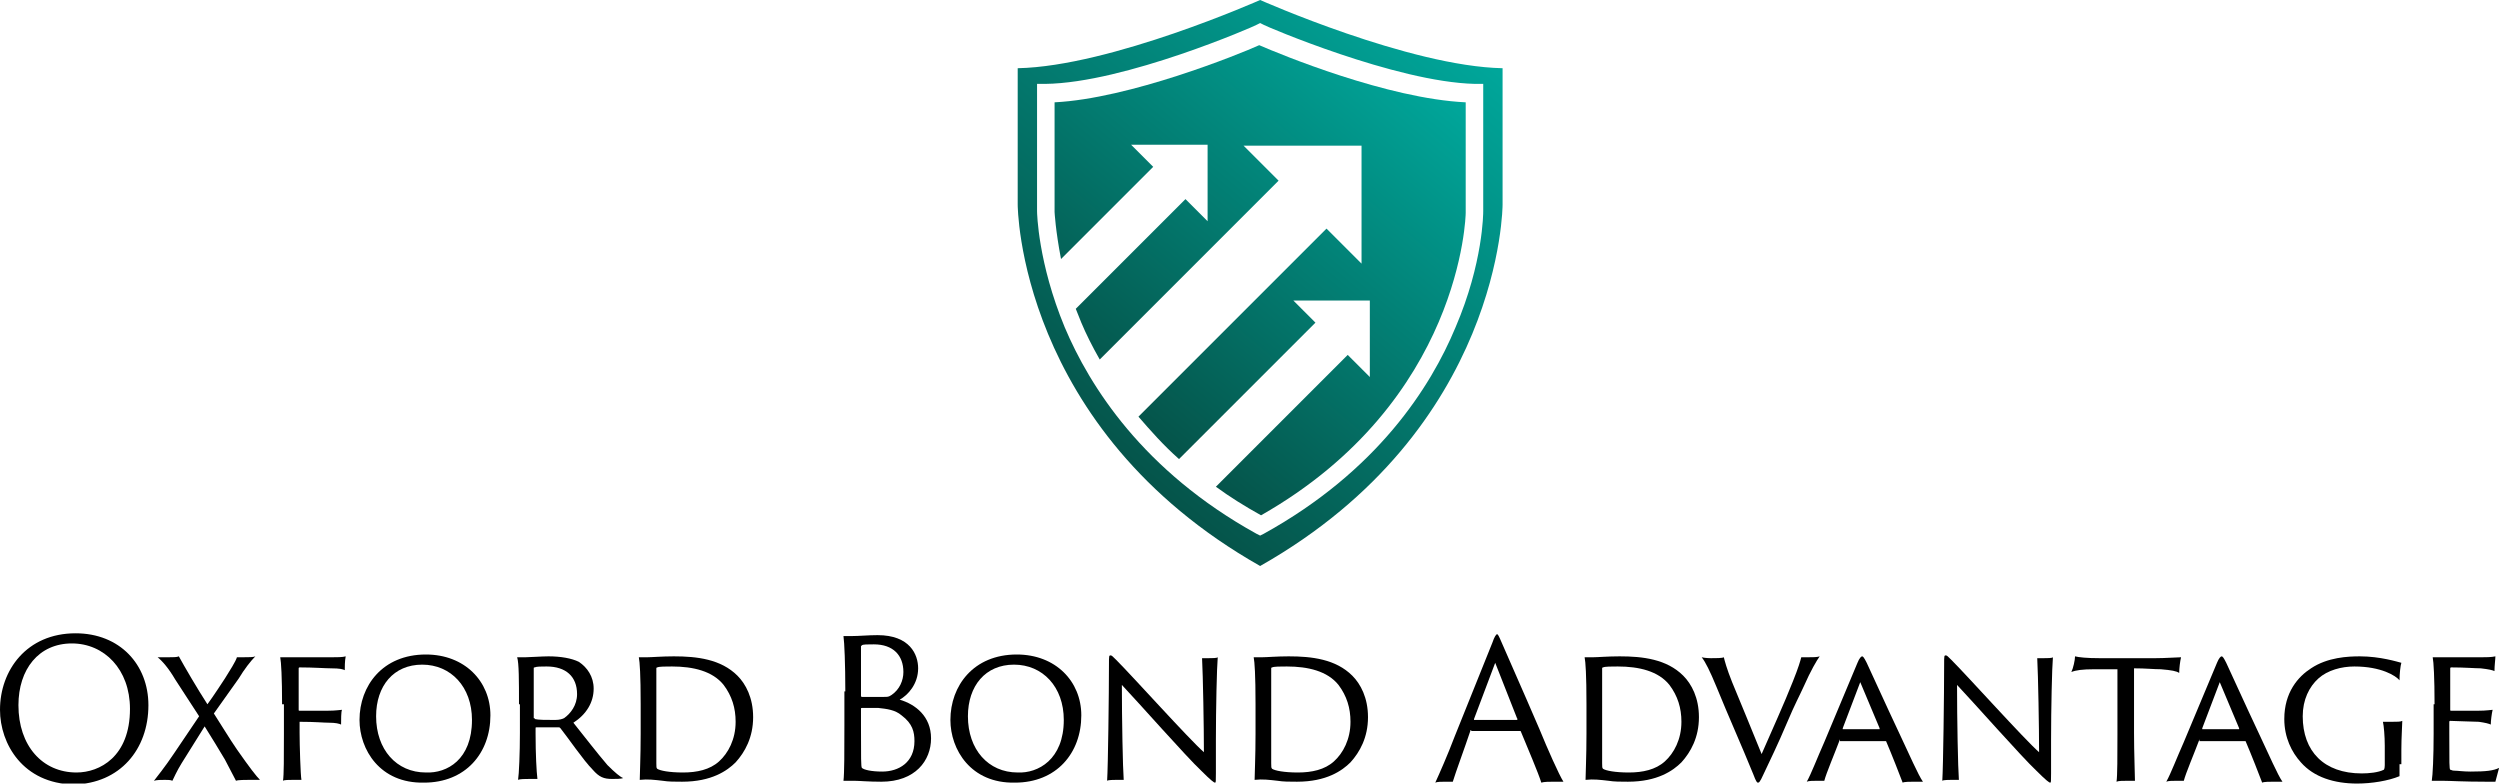 <?xml version="1.0" encoding="utf-8"?>
<!-- Generator: Adobe Illustrator 22.0.1, SVG Export Plug-In . SVG Version: 6.00 Build 0)  -->
<svg version="1.1" id="Layer_1" xmlns="http://www.w3.org/2000/svg" xmlns:xlink="http://www.w3.org/1999/xlink" x="0px" y="0px"
	 viewBox="0 0 271.2 85" style="enable-background:new 0 0 271.2 85;" xml:space="preserve">
<style type="text/css">
	.st0{fill:url(#SVGID_1_);}
	.st1{fill:url(#SVGID_2_);}
</style>
<g>
	<g>
		<path d="M0,77c0-4.3,2.9-8.3,8.2-8.3c4.8,0,7.9,3.4,7.9,7.8c0,4.8-3.1,8.5-8.1,8.6C2.5,85,0,80.7,0,77z M14.1,76.9
			c0-4.3-2.8-7.1-6.3-7.1c-3.6,0-5.8,2.8-5.8,6.7c0,4.4,2.6,7.3,6.3,7.3C10.8,83.8,14.1,82.1,14.1,76.9z"/>
		<path d="M17.9,84.6c-0.4,0-0.9,0-1.2,0.1c0.3-0.4,1.2-1.5,2.2-3l2.7-4l-2.6-4c-0.7-1.2-1.4-2-1.9-2.4c0.4,0,0.8,0,1.2,0
			c0.5,0,0.9,0,1.1-0.1c0.6,1.1,2,3.5,3.1,5.2c0.6-0.8,1.7-2.5,1.9-2.8c0.5-0.8,1.2-1.9,1.3-2.3c0.1,0,0.5,0,0.7,0
			c0.6,0,1.1,0,1.3-0.1c-0.5,0.5-1.2,1.4-1.8,2.4l-2.7,3.8c0.4,0.6,1.8,2.9,2.5,3.9c1.4,2,2.1,2.9,2.5,3.3c-0.3,0-0.8,0-1.1,0
			c-0.4,0-1.3,0-1.5,0.1c-0.1-0.2-1-1.9-1.2-2.3c-0.9-1.5-1.2-2-2.2-3.6l-2.5,4c-0.5,0.8-0.9,1.7-1,1.9
			C18.5,84.6,18.2,84.6,17.9,84.6z"/>
		<path d="M30.6,76.4c0-2.9-0.1-4.6-0.2-5.1c0.3,0,0.8,0,1.2,0H36c0.5,0,1.2,0,1.5-0.1c-0.1,0.5-0.1,1.2-0.1,1.5
			c-0.2-0.1-0.5-0.2-1.5-0.2c-0.6,0-1.9-0.1-3.4-0.1c-0.1,0-0.1,0.1-0.1,0.1c0,1.5,0,3.1,0,4.5c0,0.1,0,0.1,0.1,0.1h3
			c1,0,1.4-0.1,1.6-0.1c-0.1,0.2-0.1,1.1-0.1,1.6c-0.2-0.1-0.6-0.2-1.3-0.2c-0.6,0-1.5-0.1-3.2-0.1c0,0,0,0,0,0.1v1.1
			c0,1.3,0.1,4.6,0.2,5.1c-0.2,0-0.4,0-0.9,0c-0.4,0-1,0-1.1,0.1c0.1-0.6,0.1-2.6,0.1-5.1V76.4z"/>
		<path d="M39,78.1c0-3.7,2.5-7.1,7.2-7.1c4.2,0,7,2.9,7,6.6c0,4.1-2.7,7.3-7.2,7.3C41.2,85,39,81.3,39,78.1z M51.2,78.1
			c0-3.6-2.3-6-5.4-6c-3.1,0-5,2.3-5,5.6c0,3.6,2.2,6.1,5.4,6.1C48.5,83.9,51.2,82.4,51.2,78.1z"/>
		<path d="M56.3,76.4c0-2.5,0-4.5-0.2-5.1c0.4,0,0.6,0,0.9,0c0.4,0,1.8-0.1,2.5-0.1c1.3,0,2.5,0.2,3.3,0.6c0.9,0.6,1.6,1.6,1.6,2.9
			c0,1.5-0.8,2.8-2.2,3.7c1.2,1.5,2.5,3.2,3.7,4.6c0.8,0.8,1.4,1.3,1.7,1.4c-0.2,0.1-0.8,0.1-1.2,0.1c-0.9,0-1.4-0.2-2.1-1
			c-1-1-2.7-3.5-3.5-4.5c-0.1-0.1-0.1-0.1-0.2-0.1h-2.4c-0.1,0-0.1,0-0.1,0.1v0.6c0,2.2,0.1,4.1,0.2,4.9c-0.2,0-0.5,0-0.9,0
			c-0.4,0-1,0-1.2,0.1c0.1-0.6,0.2-2.9,0.2-5.1V76.4z M58,77.9C58,78,58,78,58,78c0.4,0.1,1.2,0.1,2.2,0.1c0.5,0,0.8-0.1,1-0.2
			c0.7-0.5,1.4-1.4,1.4-2.6c0-1.9-1.2-3-3.3-3c-0.6,0-1.1,0-1.3,0.1c-0.1,0-0.1,0-0.1,0.1V77.9z"/>
		<path d="M69.5,76.4c0-3.2-0.1-4.6-0.2-5.1c0.2,0,0.6,0,0.9,0c0.5,0,1.6-0.1,2.9-0.1c2.5,0,5.1,0.3,6.9,2.1
			c0.9,0.9,1.7,2.4,1.7,4.5c0,2.2-0.9,3.8-1.9,4.9c-0.9,0.9-2.6,2.1-5.8,2.1c-0.8,0-1.5,0-2.1-0.1c-0.9-0.1-1.6-0.2-2.5-0.1
			c0-0.7,0.1-2.4,0.1-5V76.4z M71.2,79c0,1.9,0,3.3,0,3.8c0,0.4,0,0.5,0.1,0.6c0.3,0.2,1.3,0.4,2.8,0.4c1.5,0,2.9-0.3,3.9-1.2
			c1-0.9,1.8-2.4,1.8-4.3c0-1.5-0.4-2.8-1.3-4c-1.2-1.5-3.3-2-5.6-2c-0.7,0-1.4,0-1.6,0.1c-0.1,0-0.1,0.1-0.1,0.1c0,0.4,0,2,0,3.8
			V79z"/>
		<path d="M91.7,75c0-3-0.1-5.3-0.2-6c0.3,0,0.6,0,0.9,0c0.8,0,1.8-0.1,2.8-0.1c3.5,0,4.4,2.1,4.4,3.6c0,1.7-1.1,2.9-2,3.4
			c1.7,0.5,3.4,1.8,3.4,4.2c0,2.4-1.7,4.7-5.4,4.7c-1.4,0-2.4-0.1-2.9-0.1c-0.3,0-0.9,0-1.2,0c0.1-0.8,0.1-3.3,0.1-6V75z M93.4,75.5
			c0,0,0,0.1,0.1,0.1c0.4,0,2.1,0,2.4,0c0.4,0,0.5,0,0.8-0.2c0.9-0.6,1.3-1.6,1.3-2.5c0-1.8-1.1-3-3.2-3c-0.7,0-1.2,0-1.3,0.1
			c0,0-0.1,0.1-0.1,0.1V75.5z M97.8,77.6c-0.7-0.6-1.6-0.7-2.5-0.8c-0.7,0-1.6,0-1.8,0c-0.1,0-0.1,0-0.1,0.1v1.8
			c0,3.6,0,4.5,0.1,4.6c0.2,0.2,1,0.4,2.2,0.4c1.8,0,3.5-1,3.5-3.3C99.2,79.4,99,78.5,97.8,77.6z"/>
		<path d="M103.1,78.1c0-3.7,2.5-7.1,7.2-7.1c4.2,0,7,2.9,7,6.6c0,4.1-2.7,7.3-7.2,7.3C105.3,85,103.1,81.3,103.1,78.1z M115.4,78.1
			c0-3.6-2.3-6-5.4-6c-3.1,0-5,2.3-5,5.6c0,3.6,2.2,6.1,5.4,6.1C112.6,83.9,115.4,82.4,115.4,78.1z"/>
		<path d="M121.1,84.6c-0.2,0-0.9,0-1,0.1c0.1-1.5,0.2-9.5,0.2-12.6c0-1,0-1,0.2-1c0.1,0,0.2,0.1,0.6,0.5c1.8,1.8,7.9,8.6,9.5,10
			c0-2.7-0.1-8.3-0.2-10.2c0.1,0,0.5,0,0.7,0c0.4,0,0.9,0,1-0.1c-0.1,1.1-0.2,5.6-0.2,9c0,1.1,0,2.9,0,3.6c0,0.9,0,1-0.1,1
			c-0.1,0-0.4-0.2-1.5-1.3c-1.6-1.5-6.8-7.4-8.6-9.3c0,3.8,0.1,9,0.2,10.3C121.7,84.6,121.4,84.6,121.1,84.6z"/>
		<path d="M136.2,76.4c0-3.2-0.1-4.6-0.2-5.1c0.2,0,0.6,0,0.9,0c0.5,0,1.6-0.1,2.9-0.1c2.5,0,5.1,0.3,6.9,2.1
			c0.9,0.9,1.7,2.4,1.7,4.5c0,2.2-0.9,3.8-1.9,4.9c-0.9,0.9-2.6,2.1-5.8,2.1c-0.8,0-1.5,0-2.1-0.1c-0.9-0.1-1.6-0.2-2.5-0.1
			c0-0.7,0.1-2.4,0.1-5V76.4z M137.9,79c0,1.9,0,3.3,0,3.8c0,0.4,0,0.5,0.1,0.6c0.3,0.2,1.3,0.4,2.8,0.4c1.5,0,2.9-0.3,3.9-1.2
			c1-0.9,1.8-2.4,1.8-4.3c0-1.5-0.4-2.8-1.3-4c-1.2-1.5-3.3-2-5.6-2c-0.7,0-1.4,0-1.6,0.1c-0.1,0-0.1,0.1-0.1,0.1c0,0.4,0,2,0,3.8
			V79z"/>
		<path d="M159.6,79.2c-0.1,0-0.1,0-0.1,0.1c-0.6,1.8-1.6,4.5-1.9,5.5c-0.2,0-0.4,0-0.8,0c-0.4,0-0.9,0-1.1,0.1
			c0.5-1.1,1.3-2.9,2.1-5l4.1-10.2c0.2-0.6,0.4-0.9,0.5-0.9c0.1,0,0.2,0.2,0.5,0.9c0.2,0.5,2.3,5.2,4.1,9.4c0.9,2.2,2.1,4.9,2.6,5.7
			c-0.4,0-0.7,0-1,0c-0.5,0-1.1,0-1.4,0.1c-0.3-1-1.5-3.8-2.2-5.5c0,0,0-0.1-0.1-0.1H159.6z M164.6,78C164.7,78,164.7,77.9,164.6,78
			l-2.4-6.1l-2.3,6.1c0,0.1,0,0.1,0,0.1H164.6z"/>
		<path d="M172.1,76.4c0-3.2-0.1-4.6-0.2-5.1c0.2,0,0.6,0,0.9,0c0.5,0,1.6-0.1,2.9-0.1c2.5,0,5.1,0.3,6.9,2.1
			c0.9,0.9,1.7,2.4,1.7,4.5c0,2.2-0.9,3.8-1.9,4.9c-0.9,0.9-2.6,2.1-5.8,2.1c-0.8,0-1.5,0-2.1-0.1c-0.9-0.1-1.6-0.2-2.5-0.1
			c0-0.7,0.1-2.4,0.1-5V76.4z M173.8,79c0,1.9,0,3.3,0,3.8c0,0.4,0,0.5,0.1,0.6c0.3,0.2,1.3,0.4,2.8,0.4c1.5,0,2.9-0.3,3.9-1.2
			c1-0.9,1.8-2.4,1.8-4.3c0-1.5-0.4-2.8-1.3-4c-1.2-1.5-3.3-2-5.6-2c-0.7,0-1.4,0-1.6,0.1c-0.1,0-0.1,0.1-0.1,0.1c0,0.4,0,2,0,3.8
			V79z"/>
		<path d="M185.6,71.4c0.6,0,1.2,0,1.4-0.1c0.1,0.4,0.3,1.2,0.9,2.7c1,2.4,2.1,5.1,3.2,7.8c1-2.3,2.5-5.6,3.4-7.9
			c0.6-1.5,0.8-2.2,0.9-2.6c0.2,0,0.5,0,0.7,0c0.6,0,1,0,1.3-0.1c-0.3,0.4-1,1.6-1.7,3.2c-0.5,1.1-1,2-1.8,3.9
			c-1.1,2.6-1.9,4.2-2.6,5.7c-0.4,0.9-0.5,0.9-0.6,0.9c-0.1,0-0.2-0.1-0.5-0.9c-1.3-3.2-2.7-6.3-4-9.5c-0.7-1.7-1.2-2.7-1.6-3.2
			C185,71.4,185.6,71.4,185.6,71.4z"/>
		<path d="M199.6,80.2C199.6,80.2,199.5,80.2,199.6,80.2c-0.6,1.6-1.5,3.7-1.7,4.5c-0.2,0-0.4,0-0.8,0c-0.4,0-0.9,0-1.1,0.1
			c0.5-0.9,1.1-2.5,1.9-4.3l3.6-8.6c0.2-0.5,0.4-0.7,0.5-0.7c0.1,0,0.2,0.1,0.5,0.7c0.2,0.4,2,4.4,3.7,8c0.9,1.9,1.9,4.2,2.4,4.9
			c-0.4,0-0.7,0-0.9,0c-0.5,0-1.1,0-1.3,0.1c-0.3-0.8-1.2-3.1-1.8-4.5c0,0,0,0-0.1,0H199.6z M203.9,79C204,79,204,79,203.9,79
			l-2.1-5l-1.9,5c0,0,0,0.1,0,0.1H203.9z"/>
		<path d="M211.7,84.6c-0.2,0-0.9,0-1,0.1c0.1-1.5,0.2-9.5,0.2-12.6c0-1,0-1,0.2-1c0.1,0,0.2,0.1,0.6,0.5c1.8,1.8,7.9,8.6,9.5,10
			c0-2.7-0.1-8.3-0.2-10.2c0.1,0,0.5,0,0.7,0c0.4,0,0.9,0,1-0.1c-0.1,1.1-0.2,5.6-0.2,9c0,1.1,0,2.9,0,3.6c0,0.9,0,1-0.1,1
			c-0.1,0-0.4-0.2-1.5-1.3c-1.6-1.5-6.8-7.4-8.6-9.3c0,3.8,0.1,9,0.2,10.3C212.2,84.6,212,84.6,211.7,84.6z"/>
		<path d="M225.1,71.2c0.4,0.1,1.2,0.2,2.7,0.2h6c1.1,0,2.4-0.1,2.8-0.1c-0.1,0.4-0.2,1.2-0.2,1.7c-0.3-0.2-0.8-0.3-2-0.4
			c-0.8,0-1.6-0.1-2.9-0.1v7c0,2.2,0.1,4.5,0.1,5.2c-0.2,0-0.5,0-0.8,0c-0.5,0-1,0-1.2,0.1c0.1-0.6,0.1-2.9,0.1-5.1v-7.1
			c-0.9,0-1.3,0-2.5,0c-1.3,0-2,0.1-2.5,0.3C224.9,72.5,225.1,71.6,225.1,71.2z"/>
		<path d="M238.6,80.2C238.5,80.2,238.5,80.2,238.6,80.2c-0.6,1.6-1.5,3.7-1.7,4.5c-0.2,0-0.4,0-0.8,0c-0.4,0-0.9,0-1.1,0.1
			c0.5-0.9,1.1-2.5,1.9-4.3l3.6-8.6c0.2-0.5,0.4-0.7,0.5-0.7c0.1,0,0.2,0.1,0.5,0.7c0.2,0.4,2,4.4,3.7,8c0.9,1.9,1.9,4.2,2.4,4.9
			c-0.4,0-0.7,0-0.9,0c-0.5,0-1.1,0-1.3,0.1c-0.3-0.8-1.2-3.1-1.8-4.5c0,0,0,0-0.1,0H238.6z M242.9,79C243,79,243,79,242.9,79
			l-2.1-5l-1.9,5c0,0,0,0.1,0,0.1H242.9z"/>
		<path d="M260.3,82.9c0,0.8,0,1.1,0,1.3c-1.2,0.5-3,0.8-4.6,0.8c-2.5,0-4.7-0.7-6.1-2.3c-1-1.1-1.8-2.7-1.8-4.7
			c0-2.9,1.5-4.6,2.9-5.5c1.8-1.2,4-1.3,5.3-1.3c2.2,0,4.1,0.6,4.5,0.7c-0.1,0.3-0.2,1.2-0.2,1.9c-0.4-0.5-2-1.5-4.9-1.5
			c-1.4,0-2.9,0.4-3.9,1.3c-1,0.9-1.7,2.3-1.7,4.1c0,3.8,2.3,6.2,6.4,6.2c0.8,0,1.8-0.1,2.4-0.4c0,0,0.1-0.1,0.1-0.5v-2.1
			c0-1-0.1-2.2-0.2-2.6c0.2,0,0.6,0,1,0c0.6,0,0.9,0,1.1-0.1c0,0.4-0.1,1.8-0.1,3.1V82.9z"/>
		<path d="M264.1,76.4c0-2.9-0.1-4.6-0.2-5.1c0.2,0,0.8,0,1.2,0h4.1c0.4,0,1.1,0,1.5-0.1c0,0.3-0.1,1-0.1,1.6
			c-0.2-0.1-0.6-0.2-1.5-0.3c-0.6,0-1.7-0.1-3.2-0.1c0,0-0.1,0-0.1,0.1V77c0,0.1,0,0.1,0.1,0.1c0.3,0,2.4,0,2.9,0
			c1,0,1.4-0.1,1.6-0.1c-0.1,0.4-0.2,1.2-0.2,1.6c-0.2-0.1-0.6-0.2-1.3-0.3c-0.6,0-2.7-0.1-3.1-0.1c0,0-0.1,0-0.1,0.1v1.2
			c0,3.4,0,3.9,0.1,4c0.1,0,0.2,0.1,0.4,0.1c0.4,0,1,0.1,1.8,0.1c1.7,0,2.5-0.1,3.1-0.4c-0.1,0.4-0.3,1.1-0.4,1.5c-0.1,0-0.3,0-1,0
			c-2.5,0-3.9-0.1-4.7-0.1c-0.6,0-1,0-1.2,0c0.1-0.6,0.2-2.6,0.2-5.1V76.4z"/>
	</g>
</g>
<g>
	<linearGradient id="SVGID_1_" gradientUnits="userSpaceOnUse" x1="151.506" y1="4.962" x2="119.781" y2="42.771">
		<stop  offset="0" style="stop-color:#00A79B"/>
		<stop  offset="1" style="stop-color:#05544A"/>
	</linearGradient>
	<path class="st0" d="M136.6,4.9c-2.2,1-14.1,5.8-22.2,6.2v11.9c0,0,0.1,2,0.7,5.1l10-10l-2.4-2.4l8.3,0l0,8.3l-2.4-2.4l-11.9,11.9
		c0.2,0.5,0.4,1,0.6,1.5c0.5,1.2,1.2,2.6,2,4l19.4-19.4l-3.8-3.8l12.8,0l0,12.8l-3.8-3.8l-20.4,20.4c1.3,1.5,2.7,3.1,4.4,4.6
		L142.7,35l-2.4-2.4l8.3,0l0,8.3l-2.4-2.4l-14.3,14.3c1.5,1.1,3.1,2.1,4.9,3.1c21.8-12.4,22.2-32.6,22.2-32.8V11.1
		C150.5,10.7,138.9,5.9,136.6,4.9z"/>
</g>
<g>
	<g>
		<linearGradient id="SVGID_2_" gradientUnits="userSpaceOnUse" x1="154.565" y1="0.274" x2="116.454" y2="45.692">
			<stop  offset="0" style="stop-color:#00A79B"/>
			<stop  offset="1" style="stop-color:#05544A"/>
		</linearGradient>
		<path class="st1" d="M136.7,0c0,0-16.2,7.2-26.3,7.4v14.8c0,0,0,24.3,26.3,39.2C163,46.5,163,22.2,163,22.2V7.4
			C152.9,7.2,136.7,0,136.7,0z M160.9,22.9c0,0.2,0,5.6-3,12.6c-2.7,6.5-8.5,15.6-20.8,22.4l-0.4,0.2l-0.4-0.2
			c-12.3-6.8-18.1-16-20.8-22.4c-2.9-7-3-12.4-3-12.6V9.1l0.9,0c8.6-0.1,22.8-6.3,22.9-6.4l0.4-0.2l0.4,0.2
			c0.1,0.1,14.3,6.2,22.9,6.4l0.9,0V22.9z"/>
	</g>
</g>
</svg>
